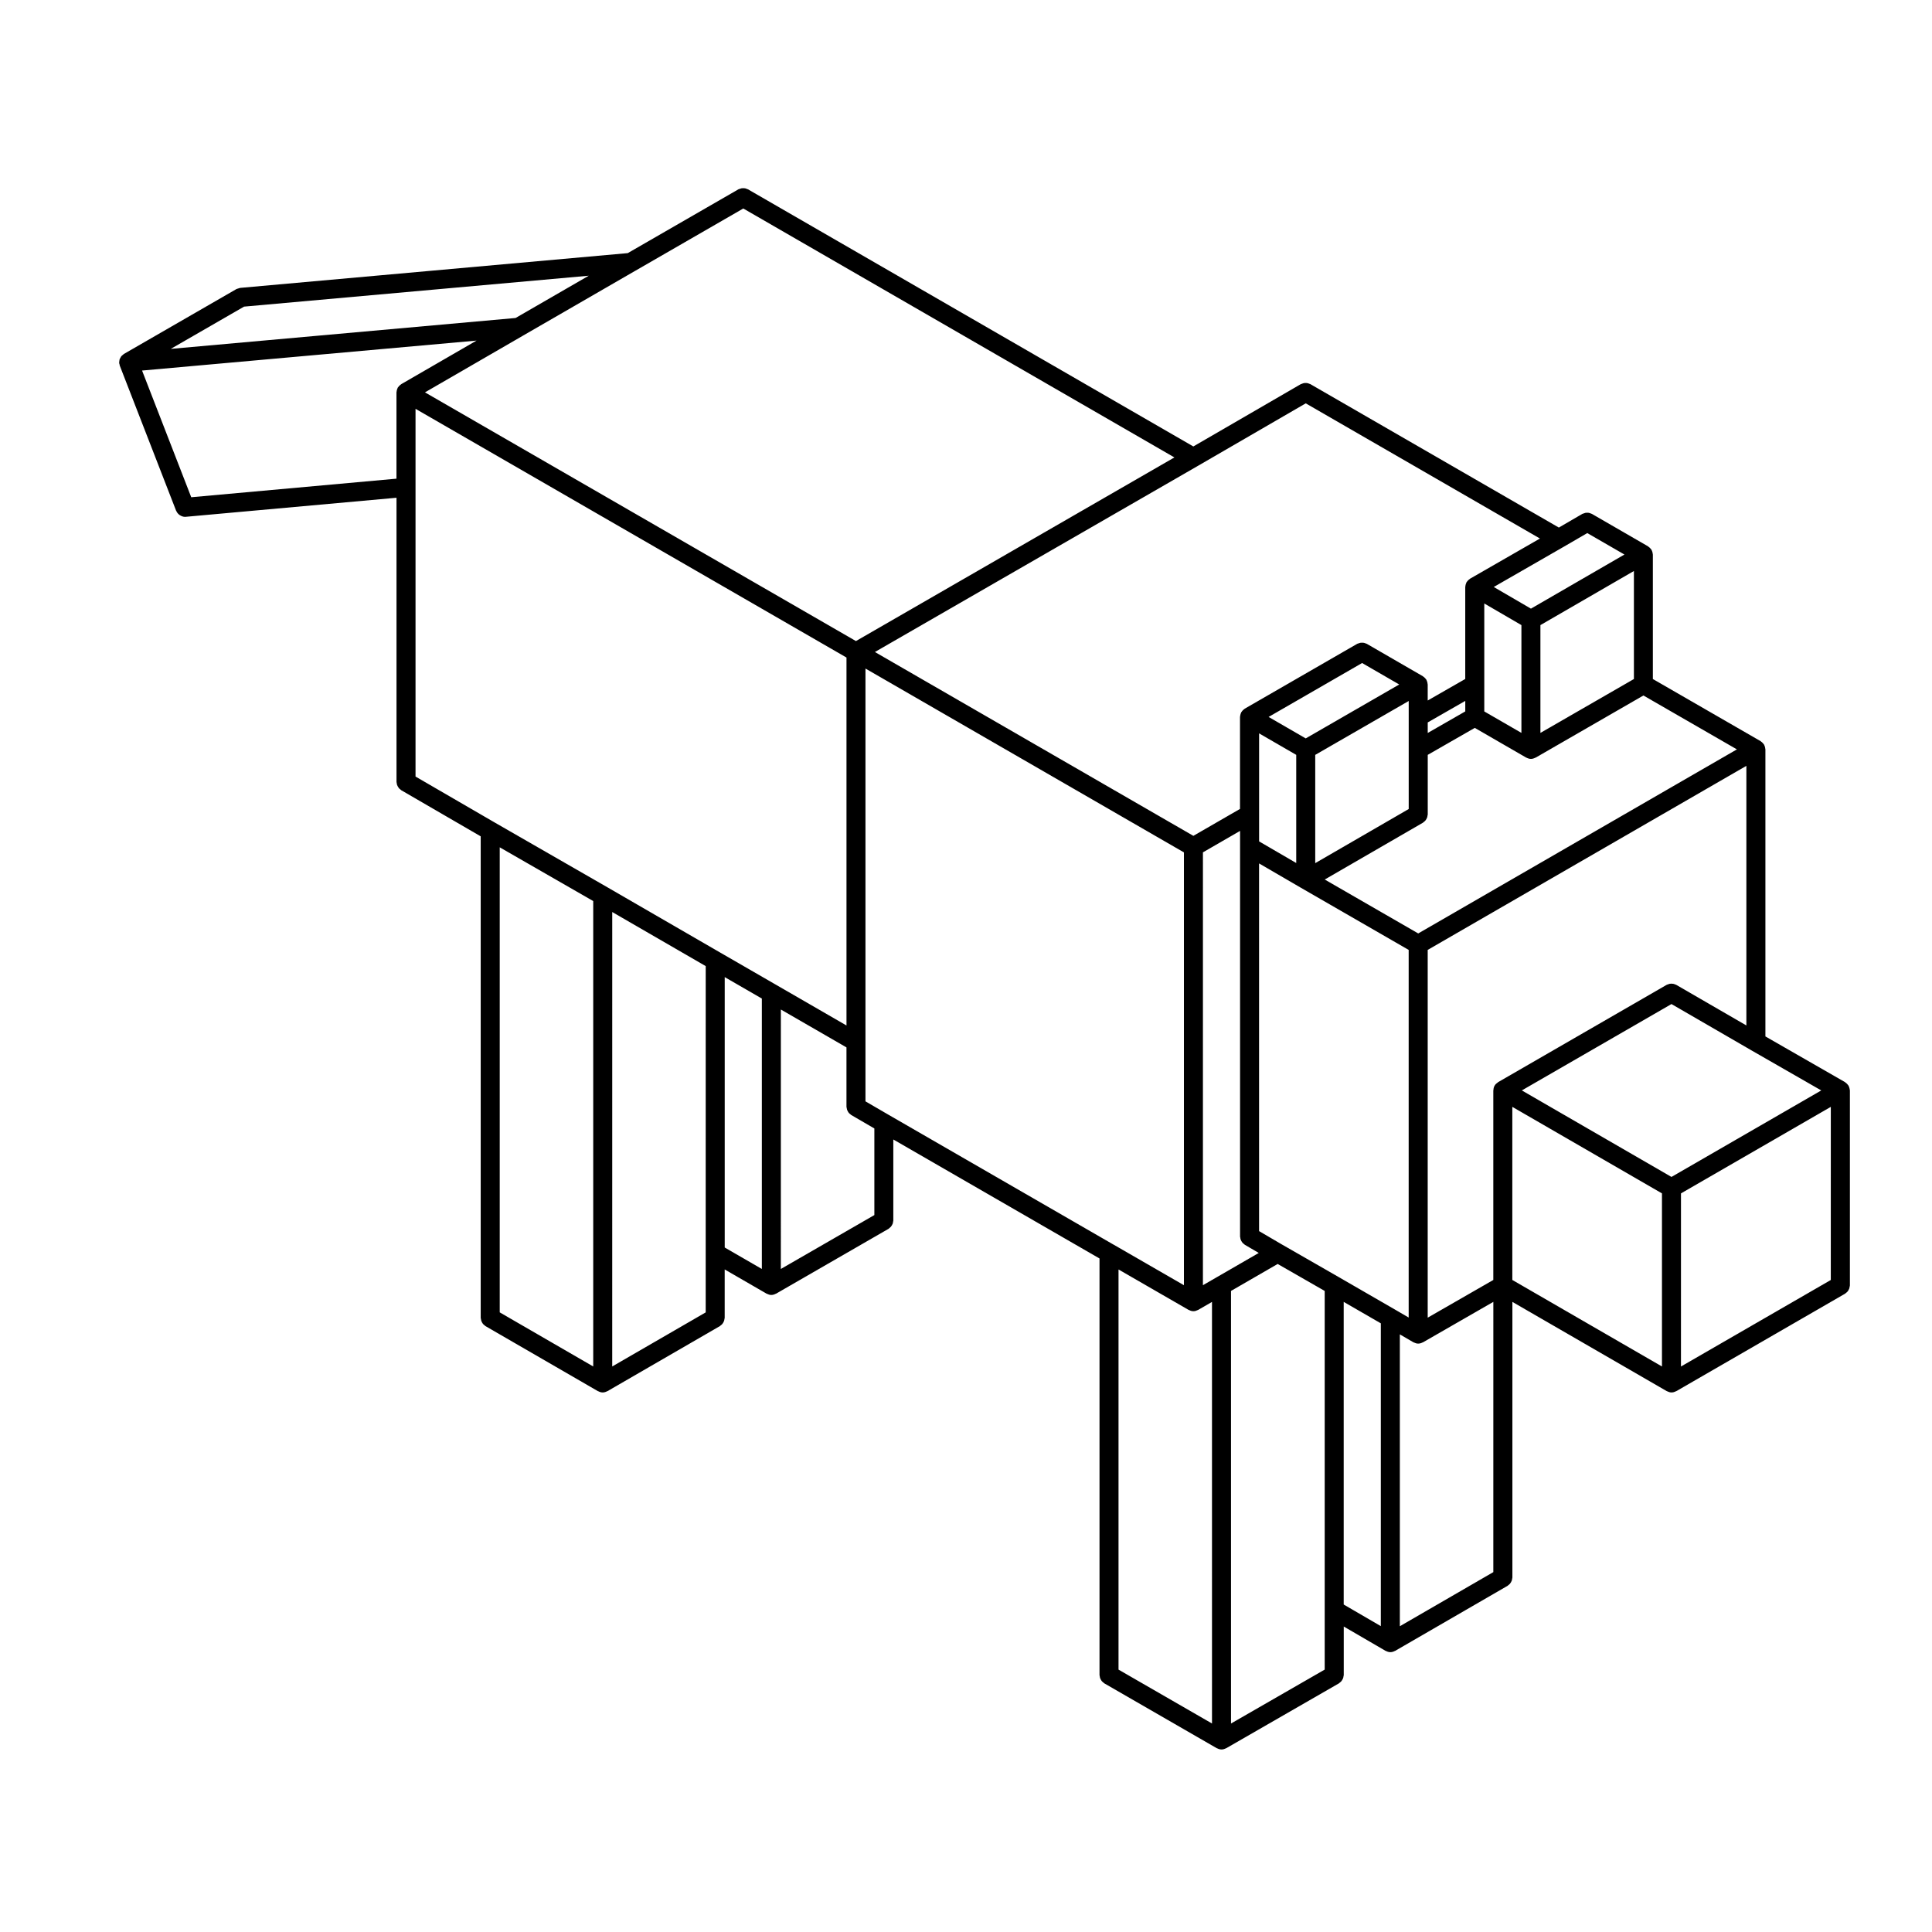<?xml version="1.0" encoding="UTF-8"?>
<!-- Uploaded to: SVG Repo, www.svgrepo.com, Generator: SVG Repo Mixer Tools -->
<svg fill="#000000" width="800px" height="800px" version="1.1" viewBox="144 144 512 512" xmlns="http://www.w3.org/2000/svg">
 <path d="m634.15 432.49c-0.023-0.117-0.051-0.227-0.09-0.336-0.039-0.105-0.082-0.211-0.133-0.312-0.02-0.047-0.02-0.098-0.047-0.137-0.023-0.039-0.07-0.07-0.102-0.109-0.066-0.098-0.125-0.176-0.203-0.262-0.082-0.09-0.156-0.172-0.246-0.246-0.09-0.082-0.172-0.141-0.266-0.207-0.047-0.031-0.07-0.074-0.109-0.102l-21.105-12.113v-76.074c0-0.055-0.023-0.102-0.031-0.145-0.004-0.105-0.02-0.211-0.047-0.316-0.02-0.117-0.051-0.23-0.09-0.348-0.039-0.105-0.082-0.207-0.133-0.309-0.02-0.047-0.02-0.098-0.047-0.137-0.023-0.039-0.07-0.066-0.098-0.105-0.066-0.098-0.133-0.18-0.207-0.273-0.082-0.09-0.156-0.168-0.246-0.246-0.086-0.07-0.168-0.137-0.258-0.195-0.047-0.031-0.07-0.074-0.117-0.105l-28.551-16.465v-32.984c0-0.055-0.031-0.102-0.031-0.152-0.012-0.105-0.023-0.211-0.047-0.316-0.023-0.117-0.051-0.227-0.09-0.336-0.039-0.105-0.082-0.211-0.133-0.312-0.02-0.047-0.02-0.098-0.047-0.137-0.023-0.039-0.07-0.07-0.098-0.105-0.066-0.098-0.125-0.176-0.203-0.262-0.086-0.098-0.168-0.176-0.262-0.262-0.086-0.07-0.16-0.133-0.258-0.191-0.039-0.031-0.066-0.074-0.105-0.102l-14.879-8.602c-0.086-0.051-0.18-0.055-0.273-0.098-0.172-0.074-0.336-0.141-0.523-0.176-0.145-0.031-0.293-0.031-0.438-0.031-0.172 0-0.336 0-0.52 0.035-0.152 0.035-0.293 0.098-0.438 0.152-0.109 0.047-0.23 0.051-0.332 0.109l-6.238 3.629-65.848-38.008c-0.086-0.051-0.176-0.051-0.262-0.09-0.18-0.082-0.352-0.145-0.551-0.18-0.137-0.031-0.273-0.031-0.414-0.031-0.176 0-0.348 0-0.527 0.039-0.156 0.031-0.297 0.09-0.441 0.152-0.105 0.047-0.223 0.051-0.324 0.105l-28.496 16.52-118.02-68.141c-0.098-0.055-0.195-0.059-0.293-0.102-0.16-0.07-0.316-0.133-0.492-0.168-0.16-0.031-0.316-0.035-0.484-0.035-0.156 0-0.312 0.004-0.473 0.035-0.168 0.035-0.316 0.098-0.48 0.156-0.102 0.047-0.207 0.051-0.309 0.105l-29.332 16.914-102.69 9.211c-0.016 0-0.023 0.012-0.039 0.016-0.172 0.016-0.336 0.098-0.504 0.145-0.152 0.051-0.312 0.074-0.441 0.145-0.016 0.012-0.031 0.004-0.047 0.016l-29.809 17.191c-0.102 0.059-0.156 0.145-0.242 0.215-0.109 0.09-0.23 0.16-0.328 0.273-0.047 0.047-0.09 0.086-0.133 0.133-0.074 0.102-0.117 0.207-0.176 0.312-0.082 0.125-0.152 0.238-0.203 0.367-0.02 0.059-0.051 0.109-0.07 0.176-0.035 0.109-0.031 0.23-0.047 0.344-0.02 0.145-0.047 0.293-0.039 0.441 0 0.051-0.02 0.098-0.016 0.145 0 0.016 0.012 0.023 0.012 0.039 0.012 0.117 0.066 0.227 0.098 0.336 0.023 0.105 0.012 0.207 0.051 0.309l14.934 38.465c0.012 0.031 0.039 0.039 0.055 0.07 0.176 0.414 0.457 0.75 0.812 1.02 0.074 0.055 0.141 0.09 0.223 0.137 0.379 0.223 0.797 0.383 1.258 0.383 0.074 0 0.152-0.004 0.227-0.012l55.828-5.047v75.324c0 0.105 0.047 0.195 0.059 0.301 0.02 0.176 0.047 0.344 0.105 0.516 0.055 0.152 0.125 0.289 0.207 0.422 0.082 0.141 0.16 0.277 0.266 0.398 0.109 0.133 0.246 0.238 0.383 0.336 0.086 0.066 0.141 0.152 0.23 0.207l21.062 12.223v127.6c0 0.105 0.051 0.203 0.059 0.309 0.02 0.172 0.047 0.336 0.102 0.508 0.055 0.152 0.133 0.293 0.211 0.43 0.082 0.137 0.156 0.273 0.262 0.395 0.117 0.133 0.246 0.238 0.395 0.344 0.086 0.066 0.137 0.145 0.227 0.203l29.816 17.25c0.004 0.004 0.012 0 0.012 0.004 0.035 0.02 0.082 0.02 0.121 0.035 0.336 0.176 0.711 0.297 1.117 0.301h0.004 0.004c0.406-0.004 0.777-0.121 1.125-0.301 0.035-0.02 0.082-0.016 0.117-0.035 0-0.004 0.004-0.004 0.012-0.004l29.809-17.25c0.09-0.051 0.141-0.137 0.223-0.195 0.145-0.105 0.289-0.215 0.402-0.352 0.105-0.117 0.18-0.25 0.262-0.383 0.086-0.141 0.156-0.281 0.211-0.438 0.055-0.16 0.082-0.328 0.102-0.504 0.016-0.105 0.066-0.195 0.066-0.309v-12.828l11.098 6.414h0.004c0.039 0.023 0.09 0.023 0.125 0.047 0.344 0.172 0.715 0.297 1.129 0.297 0.414 0 0.785-0.121 1.133-0.301 0.035-0.016 0.074-0.012 0.105-0.031 0.012-0.004 0.016 0 0.02-0.004l29.809-17.191c0.102-0.059 0.156-0.145 0.242-0.215 0.137-0.105 0.266-0.203 0.379-0.328 0.105-0.125 0.188-0.262 0.273-0.402 0.082-0.137 0.152-0.266 0.207-0.418 0.059-0.172 0.082-0.336 0.105-0.523 0.012-0.102 0.059-0.191 0.059-0.297v-21.492l54.645 31.535v110.41c0 0.105 0.051 0.195 0.059 0.297 0.023 0.18 0.047 0.348 0.105 0.523 0.055 0.152 0.125 0.281 0.207 0.418 0.086 0.141 0.16 0.277 0.273 0.402 0.109 0.125 0.242 0.227 0.379 0.328 0.086 0.07 0.141 0.156 0.242 0.215l29.809 17.191c0.004 0 0.012 0 0.016 0.004 0.035 0.02 0.082 0.016 0.117 0.035 0.336 0.172 0.715 0.297 1.129 0.297 0.414 0 0.781-0.121 1.129-0.297 0.039-0.02 0.086-0.016 0.121-0.039h0.004l29.867-17.191c0.098-0.055 0.145-0.141 0.23-0.207 0.141-0.105 0.281-0.211 0.395-0.344 0.105-0.121 0.18-0.25 0.262-0.387 0.086-0.137 0.16-0.277 0.215-0.434 0.055-0.16 0.082-0.328 0.102-0.504 0.016-0.105 0.066-0.203 0.066-0.312v-12.867l11.09 6.453c0.012 0.004 0.016 0 0.023 0.004 0.035 0.02 0.082 0.02 0.109 0.035 0.344 0.176 0.719 0.301 1.133 0.301 0.406 0 0.781-0.117 1.129-0.297 0.039-0.02 0.086-0.02 0.121-0.039 0.004-0.004 0.004-0.004 0.012-0.004l29.809-17.25c0.09-0.051 0.141-0.137 0.223-0.195 0.145-0.105 0.289-0.215 0.402-0.352 0.105-0.117 0.18-0.25 0.262-0.383 0.082-0.141 0.156-0.281 0.211-0.438 0.055-0.16 0.082-0.328 0.102-0.504 0.016-0.105 0.066-0.195 0.066-0.309v-73.051l40.914 23.652h0.012c0.035 0.023 0.086 0.023 0.117 0.047 0.344 0.172 0.719 0.297 1.133 0.297 0.414 0 0.785-0.121 1.133-0.301 0.035-0.02 0.082-0.016 0.117-0.035 0-0.004 0.004-0.004 0.012-0.004l44.742-25.84c0.09-0.055 0.141-0.137 0.223-0.195 0.145-0.105 0.289-0.215 0.402-0.352 0.105-0.117 0.18-0.25 0.262-0.387 0.086-0.137 0.156-0.273 0.211-0.43 0.055-0.168 0.082-0.328 0.105-0.508 0.012-0.105 0.059-0.195 0.059-0.309v-51.691c0-0.055-0.023-0.102-0.031-0.145-0.023-0.117-0.043-0.215-0.059-0.328zm-29.855-89.895-84.449 48.777-24.777-14.289 26.031-15.062c0.09-0.051 0.141-0.137 0.223-0.195 0.145-0.105 0.289-0.215 0.402-0.352 0.105-0.117 0.18-0.25 0.262-0.383 0.082-0.141 0.156-0.281 0.211-0.438 0.055-0.16 0.082-0.328 0.102-0.504 0.016-0.105 0.066-0.195 0.066-0.309v-15.793l12.465-7.148 13.621 7.871h0.004c0.039 0.023 0.086 0.023 0.125 0.047 0.336 0.172 0.715 0.297 1.129 0.297 0.414 0 0.785-0.121 1.133-0.301 0.035-0.016 0.074-0.012 0.105-0.031 0.012-0.004 0.016 0 0.02-0.004l28.555-16.465zm-124.1-8.598 24.777-14.289 9.836 5.688-24.777 14.289zm7.32 10.051v28.66l-9.84-5.727v-28.629zm5.035 0.004 24.773-14.281v28.629l-24.773 14.34zm29.812-5.809v-2.793l9.949-5.703v2.785zm14.988-5.703v-28.609l9.84 5.727v28.566zm39.652-8.594-24.777 14.281v-28.566l24.777-14.34zm-18.605-35.043 0.012-0.004 6.238-3.629 9.844 5.688-24.777 14.34-9.855-5.738zm-96.859-21.488c0.004 0 0.004-0.004 0 0l28.5-16.523 62.062 35.824-18.531 10.652c-0.047 0.023-0.066 0.07-0.105 0.098-0.098 0.066-0.18 0.133-0.273 0.207-0.09 0.082-0.168 0.16-0.246 0.25-0.07 0.082-0.133 0.156-0.191 0.242-0.031 0.051-0.082 0.074-0.105 0.121-0.023 0.047-0.031 0.105-0.055 0.156-0.051 0.102-0.086 0.195-0.121 0.301-0.035 0.105-0.066 0.211-0.09 0.316-0.02 0.117-0.039 0.227-0.047 0.344-0.004 0.055-0.031 0.098-0.031 0.145v24.391l-9.949 5.703v-4.242c0-0.051-0.023-0.098-0.031-0.141-0.004-0.109-0.02-0.223-0.047-0.336-0.023-0.109-0.055-0.223-0.09-0.328s-0.074-0.203-0.121-0.297c-0.023-0.051-0.02-0.105-0.051-0.152s-0.074-0.074-0.105-0.117c-0.059-0.098-0.121-0.172-0.191-0.25-0.082-0.098-0.156-0.172-0.246-0.25-0.09-0.074-0.176-0.141-0.273-0.207-0.039-0.023-0.066-0.07-0.105-0.098l-14.879-8.602c-0.09-0.055-0.191-0.059-0.289-0.102-0.16-0.07-0.316-0.133-0.492-0.168-0.156-0.031-0.312-0.035-0.473-0.035-0.168 0-0.324 0.004-0.492 0.035-0.152 0.035-0.293 0.09-0.438 0.145-0.109 0.047-0.23 0.051-0.336 0.109l-29.809 17.191c-0.055 0.031-0.086 0.086-0.133 0.109-0.082 0.055-0.145 0.109-0.227 0.176-0.098 0.086-0.176 0.16-0.262 0.258-0.082 0.09-0.141 0.176-0.207 0.277-0.031 0.039-0.07 0.066-0.098 0.105-0.023 0.047-0.023 0.098-0.047 0.137-0.055 0.102-0.098 0.195-0.133 0.309-0.039 0.117-0.07 0.23-0.09 0.348-0.023 0.105-0.039 0.211-0.047 0.316-0.004 0.051-0.031 0.098-0.031 0.145v24.398l-12.359 7.133-84.395-48.719zm-149.2-51.645c0.004-0.004 0.012-0.004 0.016-0.012l0.055-0.031c0.004-0.004 0.012 0 0.016-0.004l28.555-16.469 114.25 65.969-84.398 48.668-114.21-65.91 25.965-15.023 0.082-0.047s0-0.004 0.004-0.004zm-103.66 9.488 91.348-8.191-19.391 11.203-91.379 8.188zm41.547 20.641c-0.098 0.059-0.176 0.121-0.262 0.203-0.09 0.082-0.172 0.156-0.246 0.246-0.074 0.09-0.141 0.168-0.203 0.262-0.031 0.047-0.074 0.07-0.102 0.109-0.023 0.039-0.023 0.102-0.051 0.141-0.051 0.102-0.09 0.203-0.125 0.309-0.035 0.109-0.066 0.223-0.09 0.332-0.023 0.109-0.035 0.223-0.047 0.328 0 0.055-0.031 0.102-0.031 0.145v22.879l-54.387 4.922-13.031-33.574 88.637-7.941-19.949 11.543c-0.051 0.023-0.074 0.066-0.113 0.098zm50.984 260.23-24.777-14.34v-123.24l24.777 14.242zm29.809-30.07v15.738l-24.773 14.332 0.004-120.43 24.773 14.332zm14.879 4.234-9.84-5.688v-71.66l9.84 5.684zm-11.098-83.887-29.809-17.25s0-0.004-0.004-0.004l-29.805-17.133-21.062-12.223v-97.453l114.21 65.914v97.508l-18.645-10.77zm40.906 69.605-24.773 14.281 0.004-68.758 17.387 10.039v15.738c0 0.105 0.051 0.195 0.059 0.301 0.023 0.176 0.051 0.336 0.105 0.508 0.055 0.156 0.125 0.293 0.207 0.43 0.082 0.137 0.156 0.273 0.266 0.395 0.117 0.133 0.25 0.242 0.395 0.348 0.082 0.059 0.133 0.141 0.223 0.195l6.137 3.57v22.953zm63.441 7.856-59.652-34.426-6.137-3.57v-114.7l84.398 48.723v114.7l-18.59-10.723c-0.008-0.004-0.016-0.004-0.02-0.004zm26.047 126.88-24.773-14.281v-106.04l18.59 10.723c0.004 0.004 0.012 0 0.02 0.004 0.035 0.02 0.074 0.016 0.105 0.031 0.344 0.176 0.719 0.301 1.133 0.301s0.781-0.121 1.129-0.297c0.039-0.02 0.09-0.02 0.125-0.047h0.004l3.664-2.117zm1.258-118.27-3.664 2.117 0.004-114.71 9.84-5.684v107.5c0 0.105 0.047 0.191 0.059 0.297 0.02 0.176 0.047 0.344 0.105 0.516 0.055 0.156 0.125 0.293 0.207 0.43s0.156 0.266 0.262 0.387c0.117 0.137 0.258 0.246 0.398 0.352 0.082 0.059 0.133 0.141 0.223 0.195l3.699 2.168zm28.609 88.191v15.793l-24.828 14.289v-114.64l12.363-7.144 12.465 7.148zm14.875 4.277-9.84-5.727v-80.203l9.84 5.684zm3.785-83.875c-0.004-0.004-0.004-0.004 0 0l-14.883-8.594s0-0.004-0.004-0.004l-14.988-8.602h-0.004l-6.172-3.613-0.004-97.441 11.09 6.453h0.004l0.004 0.004 28.551 16.465v97.426zm26.027 69.559-24.773 14.34v-77.344l3.598 2.098c0.004 0 0.012 0 0.016 0.004 0.039 0.02 0.086 0.02 0.121 0.047 0.344 0.172 0.719 0.297 1.133 0.297 0.414 0 0.781-0.121 1.129-0.297 0.035-0.02 0.082-0.016 0.117-0.035 0.004-0.004 0.004-0.004 0.012-0.004l18.652-10.723zm1.258-129.84c-0.039 0.023-0.055 0.07-0.09 0.09-0.324 0.211-0.613 0.469-0.82 0.82-0.004 0.012-0.012 0.02-0.016 0.031-0.207 0.352-0.289 0.734-0.301 1.125-0.004 0.039-0.035 0.074-0.035 0.117v50.234l-17.387 9.992v-97.461l84.453-48.777v68.797l-18.59-10.762c-0.086-0.051-0.18-0.055-0.266-0.098-0.172-0.074-0.336-0.141-0.523-0.176-0.152-0.031-0.297-0.031-0.441-0.031-0.172-0.004-0.336 0-0.516 0.035-0.16 0.031-0.312 0.098-0.469 0.16-0.105 0.039-0.211 0.047-0.312 0.105zm43.434 75.344-39.656-22.93v-45.871l39.656 22.93zm2.519-50.23-39.656-22.93 39.656-22.887 21.109 12.223s0 0.004 0.004 0.004l18.582 10.664zm42.223 27.309-39.707 22.93 0.004-45.879 39.707-22.93z"/>
</svg>